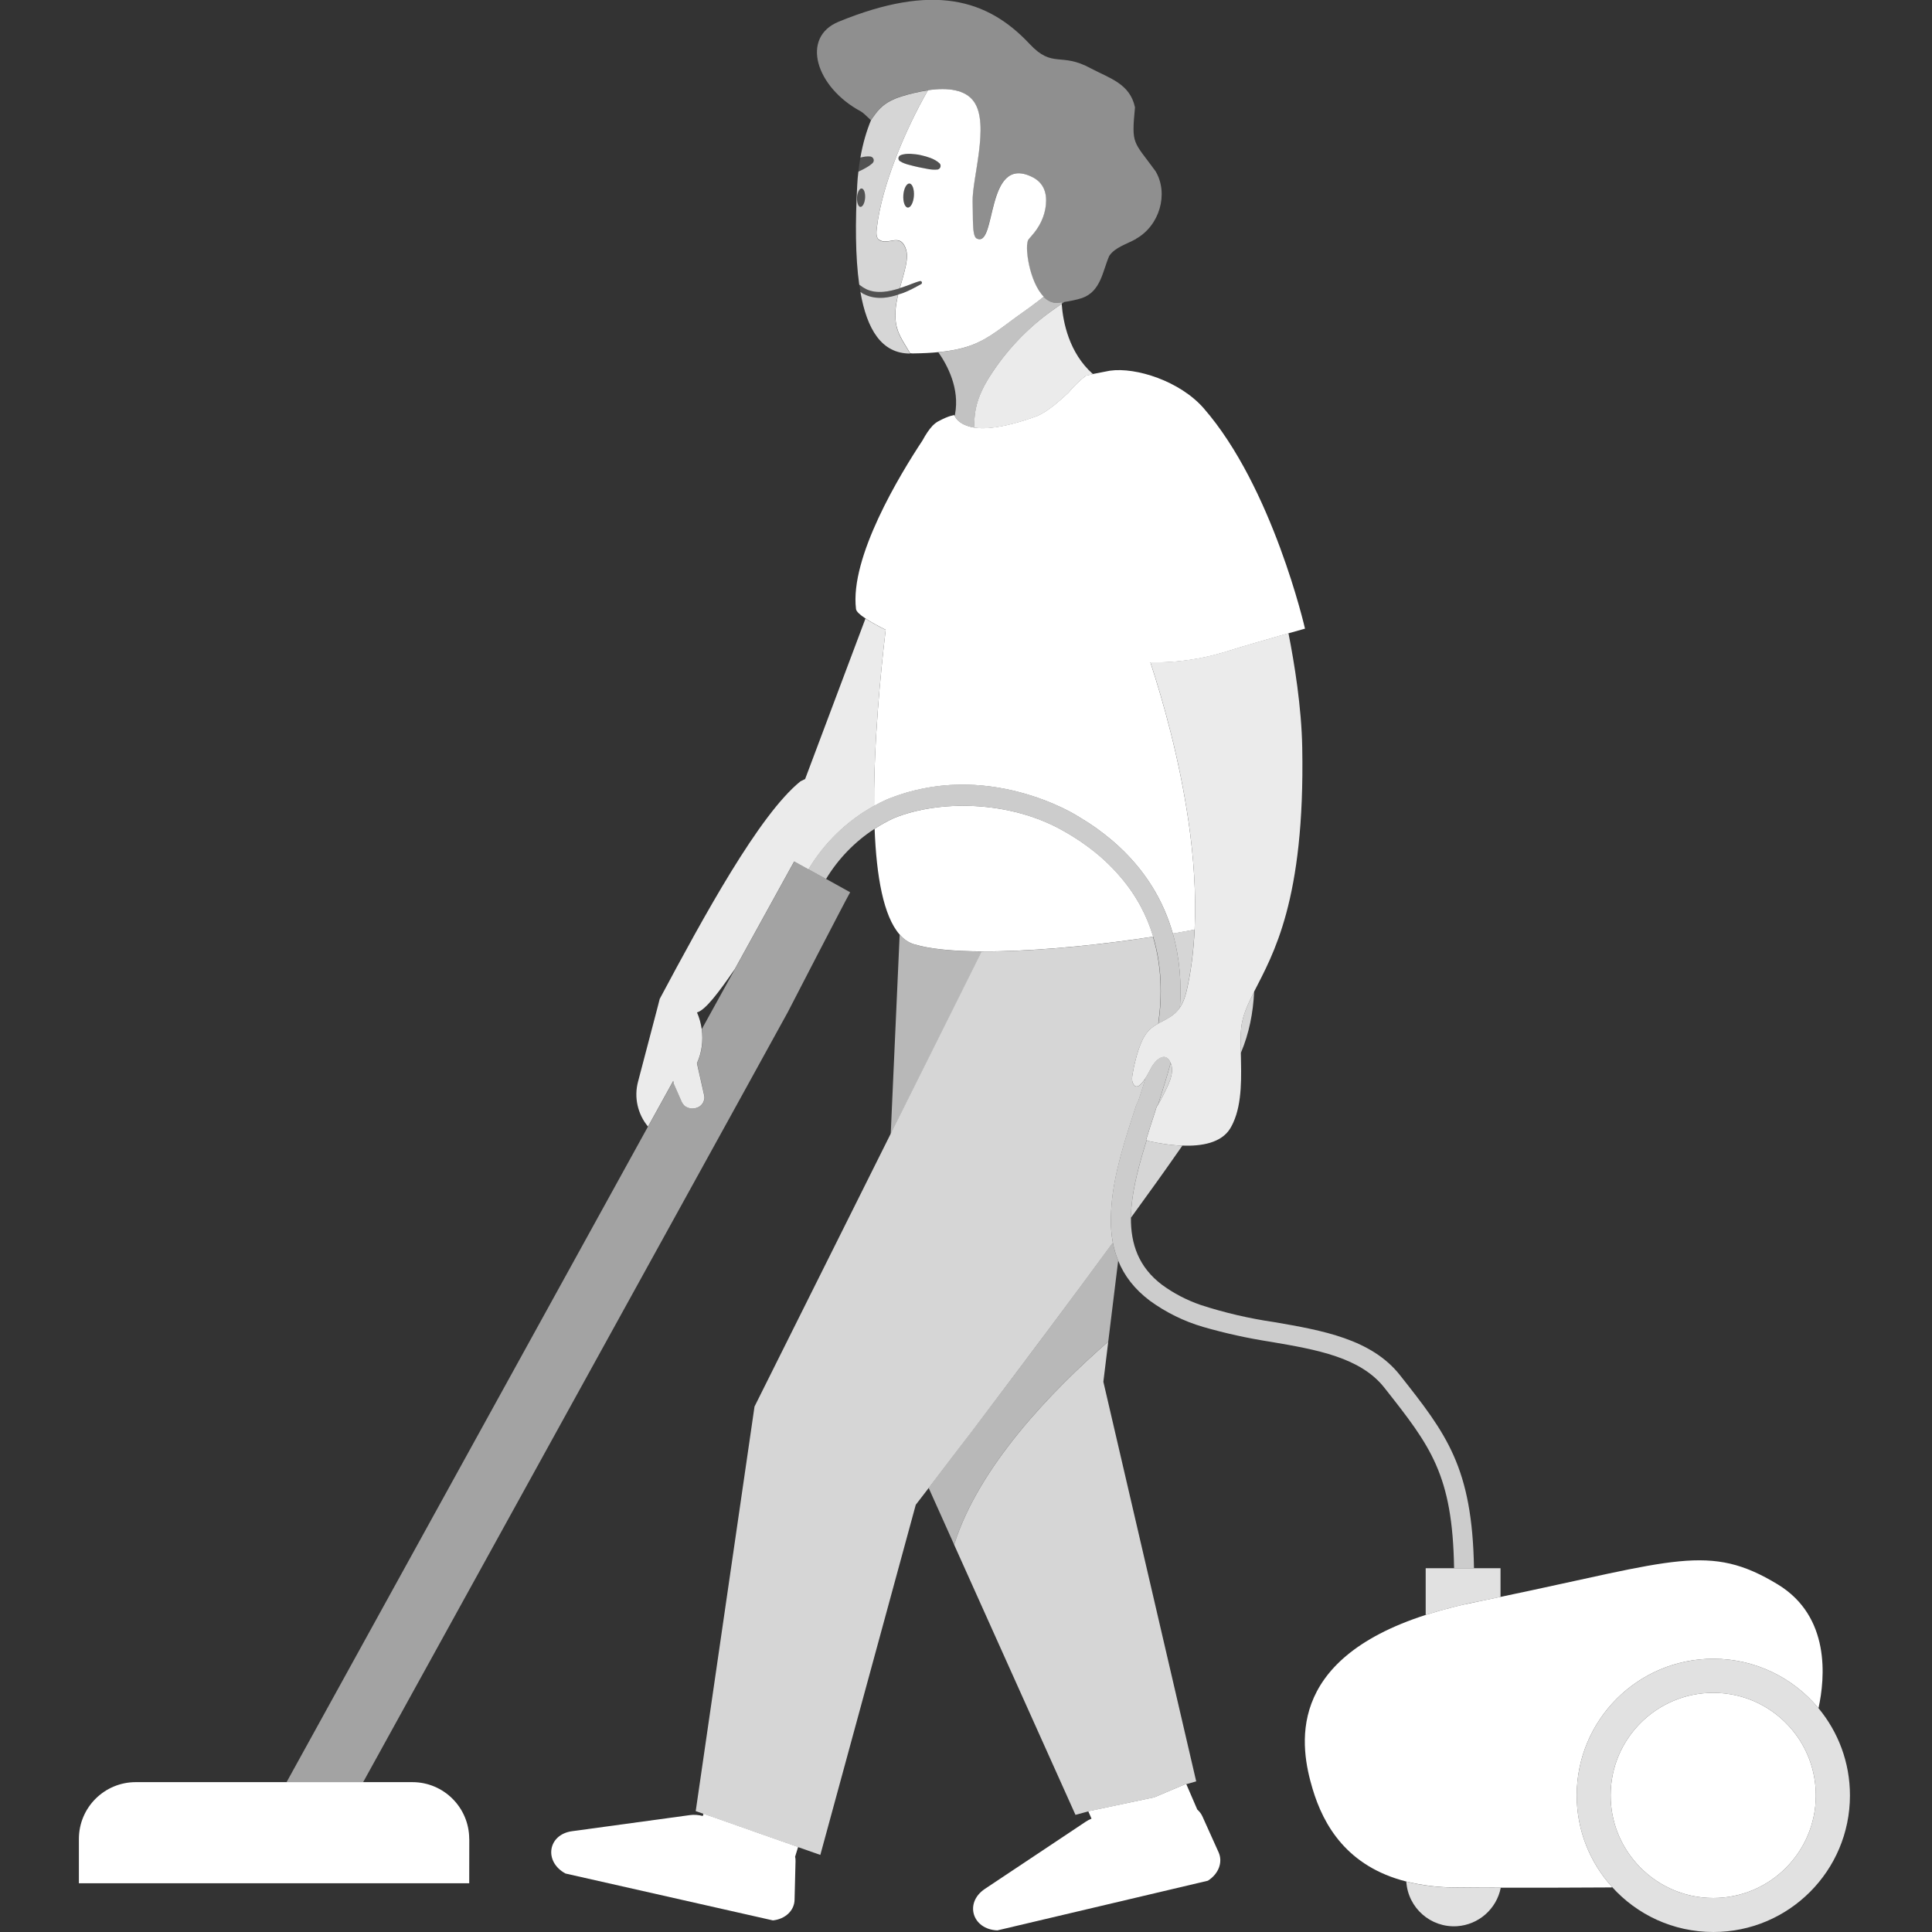 <svg viewBox="0 0 300 300" xmlns="http://www.w3.org/2000/svg"><rect x="0" y="0" width="300" height="300" fill="#333333" stroke="none"/><g fill="#fff"><path d="m 187.54 292.04 l -32.67 7.71 c -3.91 -.16 -5.15 -4.3 -1.94 -6.44 l 15.65 -10.43 c .28 -.19 .59 -.35 .91 -.48 l -.5 -1.14 v -.01 l 10.22 -2.16 h .01 l 4.97 -2.1 .02 .05 1.7 3.94 c .34 .31 .63 .67 .81 1.09 l 2.51 5.57 c .68 1.53 -.01 3.35 -1.68 4.4 z"/><path d="m 185.75 276.61 l -1.55 .44 -.02 -.05 -4.97 2.1 h -.01 l -10.22 2.16 v .01 l -1.98 .54 -18.84 -41.94 c 3.82 -12.21 15.2 -23.93 23.93 -31.54 l -.76 6.23 14.42 62.07 z" opacity=".8"/><path d="m 179.21 279.1 l -10.22 2.17 v -.01 z"/><path d="m 173.63 195.75 v .01 l -1.54 12.56 c -8.73 7.61 -20.11 19.33 -23.93 31.54 l -3.96 -8.82 v -.01 c 1 -1.3 2.33 -3.05 3.91 -5.12 1.74 -2.28 3.79 -4.98 6.03 -7.94 5.56 -7.34 12.32 -16.37 18.66 -25.03 .19 .96 .46 1.9 .83 2.81 z" opacity=".65"/><path d="m 123.46 288.28 c .05 .23 .08 .46 .07 .69 l -.15 6.04 c -.04 1.66 -1.43 2.98 -3.36 3.19 l -32.21 -7.28 c -3.4 -1.84 -2.75 -6.05 1.01 -6.57 l 18.3 -2.5 c .66 -.09 1.35 -.04 2.01 .14 l .11 -.36 14.69 5.17 -.46 1.49 z"/><path d="m 152.45 147.73 l -7.67 15.39 -6.47 12.97 1.39 -30.97 h .01 c .63 .73 1.36 1.24 2.19 1.5 .02 0 .05 .01 .07 .02 2.47 .75 6.17 1.08 10.49 1.1 z" opacity=".65"/><path d="m 137.53 97.79 c -.45 3.81 -.89 8.08 -1.22 12.5 -.1 1.33 -.19 2.67 -.27 4.01 -.21 3.67 -.34 7.34 -.31 10.83 -4.2 2.33 -7.73 5.72 -10.19 9.86 l -2.22 -1.23 -9.19 16.66 -.03 .06 c -2.53 3.65 -4.55 6.36 -5.87 6.73 .36 .82 .6 1.69 .73 2.58 v .01 c .26 1.8 .01 3.64 -.74 5.3 l 1.14 5.05 c .05 .28 .02 .56 -.08 .81 -.02 .09 -.05 .17 -.1 .24 -.08 .16 -.19 .3 -.32 .42 -.19 .19 -.42 .32 -.69 .4 -.66 .23 -1.4 .09 -1.93 -.37 -.15 -.15 -.28 -.32 -.37 -.52 l -.5 -1.14 -.76 -1.73 -.07 -.42 -.02 .04 -3.9 7.06 q -.01 -.01 -.01 -.02 c -1.6 -1.94 -2.18 -4.52 -1.54 -6.94 l 3.06 -11.65 .3 -1.18 v -.02 c 6.84 -12.81 15.46 -28.64 21.87 -33.81 l .72 -.35 9.37 -24.92 c .83 .55 1.93 1.15 3.13 1.75 z" opacity=".9"/><path d="m 194.74 154 c -.15 3.24 -.77 6.46 -2.07 9.52 -.05 -1.83 -.06 -3.48 .18 -4.71 .31 -1.59 1.01 -3.09 1.89 -4.82 z" opacity=".8"/><path d="m 179.88 158.93 c -.5 .28 -.98 .59 -1.4 .99 -.38 .38 -.68 .82 -.94 1.29 -.3 .57 -.54 1.19 -.75 1.8 -.4 1.24 -.71 2.51 -.93 3.8 -.07 .46 -.14 .94 .05 1.37 .5 1.15 1.3 .27 1.97 -.78 -.34 1.17 -.72 2.34 -1.1 3.49 -.16 .28 -.29 .57 -.39 .86 -1.7 5.2 -3.42 10.49 -3.79 15.38 -.01 .08 -.02 .17 -.02 .25 -.02 .19 -.03 .37 -.04 .56 v .01 c -.11 1.73 -.04 3.4 .26 5 v .01 c -6.34 8.66 -13.11 17.68 -18.66 25.03 -2.24 2.97 -4.29 5.67 -6.03 7.94 -1.58 2.07 -2.91 3.82 -3.91 5.12 v .01 c -1.28 1.66 -2 2.6 -2 2.6 l -14.82 54.37 -3.48 -1.22 -14.69 -5.17 -1.18 -.41 9.13 -62.82 21.12 -42.31 6.47 -12.97 7.67 -15.39 c 7.08 .04 15.87 -.75 23.74 -1.86 .97 -.14 1.93 -.28 2.87 -.42 1.36 4.51 1.43 9.14 .82 13.48 z" opacity=".8"/><path d="m 172.59 187.37 c -.01 .19 -.02 .37 -.03 .56 h -.01 c .01 -.19 .02 -.37 .04 -.56 z"/><path d="m 180.66 169.98 c -.25 .51 -.53 1.01 -.82 1.51 .31 -.97 .62 -1.95 .92 -2.94 .37 -1.15 .71 -2.33 1.02 -3.48 .03 .05 .05 .11 .07 .17 .53 1.54 -.54 3.42 -1.19 4.74 z" opacity=".8"/><path d="m 183.61 177.88 c -.81 1.15 -1.64 2.34 -2.5 3.56 -.52 .73 -1.05 1.47 -1.58 2.22 -1.26 1.76 -2.57 3.58 -3.92 5.43 0 -.33 .02 -.66 .04 -1 .01 -.21 .02 -.42 .04 -.64 .28 -3.24 1.23 -6.75 2.37 -10.4 .13 .07 .27 .13 .42 .16 .15 .04 .33 .07 .49 .1 1.18 .24 2.62 .48 4.12 .57 .17 .01 .34 .01 .52 .01 z" opacity=".8"/><path d="m 185.49 144.33 c -.13 2.87 -.44 5.69 -.99 8.38 -.27 1.33 -.55 2.64 -1.28 3.73 .25 -3.61 .01 -7.54 -1.11 -11.49 1.17 -.2 2.3 -.41 3.38 -.62 z" opacity=".8"/><path d="m 169.54 58.15 c -.51 .11 -.89 .19 -.91 .2 -.97 .73 -1.9 1.64 -2.76 2.68 -1.33 1.22 -2.74 2.5 -4.21 3.28 l -.59 .3 c -2.99 1.08 -5.27 1.62 -6.99 1.81 -.88 .1 -1.62 .1 -2.27 .05 -.2 -.02 -.39 -.04 -.57 -.07 .04 -.94 .08 -1.87 .25 -2.79 .4 -2.14 1.46 -4.09 2.67 -5.89 2.56 -3.82 5.83 -7.16 9.6 -9.77 .37 -.26 .74 -.51 1.1 -.77 .2 2.78 1.11 7.59 4.85 10.91 -.05 .02 -.11 .03 -.16 .05 -.01 0 -.02 .01 -.03 .01 z" opacity=".9"/><path d="m 164.88 47.17 c -.37 .26 -.74 .51 -1.11 .77 -3.77 2.62 -7.04 5.96 -9.6 9.77 -1.21 1.81 -2.27 3.76 -2.67 5.9 -.17 .92 -.21 1.85 -.25 2.79 -.42 -.07 -.78 -.16 -1.1 -.28 -1.32 -.46 -1.78 -1.24 -1.91 -1.53 .02 -.08 .04 -.15 .05 -.23 .77 -4.01 -1.18 -7.66 -2.59 -9.67 1.47 -.14 2.71 -.36 3.79 -.65 3.33 -.91 5.17 -2.53 8.18 -4.72 1.45 -1.05 2.89 -2.04 4.29 -3.17 l .1 -.04 c .31 .31 .65 .55 1.01 .71 .32 .14 .67 .22 1.04 .21 .14 -.01 .28 -.03 .42 -.04 .11 -.02 .22 -.03 .33 -.05 .01 .08 .01 .15 .02 .23 z" opacity=".7"/><path d="m 134.13 45.65 c .48 .26 1.01 .43 1.54 .52 s 1.07 .1 1.6 .06 c .76 -.06 1.49 -.25 2.19 -.47 -.04 .16 -.08 .32 -.12 .48 -.27 1.23 -.42 2.52 -.25 3.76 .06 .47 .16 .92 .32 1.37 .43 1.24 1.26 2.36 1.91 3.51 0 .01 .01 .02 .01 .02 -4.42 .01 -6.71 -3.72 -7.73 -9.58 .05 .04 .1 .06 .15 .1 .13 .09 .25 .18 .38 .25 z" opacity=".8"/><path d="m 136.45 37.21 c -.47 -.34 -.37 -1.27 -.31 -1.76 .76 -6.61 4.41 -15.25 7.94 -21.42 -1.32 .19 -2.7 .51 -4.08 .94 -2.72 .85 -3.62 2.08 -4.42 3.21 -.1 .14 -.2 .29 -.31 .43 -.72 1.73 -1.29 3.68 -1.67 5.86 .04 -.01 .09 -.02 .13 -.03 .44 -.11 .89 -.18 1.37 -.14 .15 .01 .3 .07 .41 .19 .23 .24 .22 .63 -.04 .85 v .01 c -.44 .39 -.91 .66 -1.38 .91 -.23 .11 -.45 .22 -.67 .33 -.05 .02 -.09 .04 -.13 .06 -.08 .67 -.15 1.34 -.18 2.05 -.31 5.81 -.3 11.15 .31 15.49 .05 .04 .1 .08 .15 .12 .29 .23 .6 .43 .93 .59 .82 .39 1.76 .49 2.69 .41 .84 -.07 1.69 -.28 2.52 -.55 .33 -1.18 .7 -2.35 .94 -3.54 .18 -.91 .28 -1.87 -.07 -2.73 -.96 -2.36 -2.7 -.24 -4.14 -1.27 z m -2.12 -6.47 c -.06 .79 -.38 1.41 -.73 1.38 -.23 -.01 -.4 -.33 -.48 -.76 -.04 -.21 -.06 -.45 -.04 -.71 .01 -.21 .05 -.41 .1 -.59 .13 -.48 .37 -.81 .62 -.79 .35 .03 .58 .68 .53 1.47 z" opacity=".8"/><path d="m 160.16 36.65 c 1.26 -1.38 2.08 -3.07 2.25 -4.88 .16 -1.68 -.25 -3.4 -2.22 -4.33 -7.25 -3.47 -5.39 11.23 -8.55 9.58 -.71 -.38 -.53 -3.13 -.61 -5.67 -.12 -3.54 2.66 -11.99 .23 -15.52 -1.32 -1.93 -4.07 -2.27 -7.17 -1.82 -3.54 6.18 -7.18 14.81 -7.94 21.42 -.06 .49 -.16 1.42 .31 1.76 1.44 1.03 3.18 -1.09 4.14 1.27 .35 .86 .25 1.82 .07 2.73 -.24 1.19 -.61 2.36 -.94 3.54 .1 -.03 .19 -.05 .28 -.08 .46 -.15 .92 -.33 1.38 -.5 .47 -.17 .91 -.36 1.45 -.5 .11 -.03 .24 .02 .29 .13 .07 .13 .01 .28 -.11 .35 l -.03 .01 c -.4 .21 -.85 .48 -1.3 .7 -.45 .23 -.91 .44 -1.39 .63 -.27 .1 -.55 .18 -.82 .26 -.04 .16 -.09 .32 -.12 .48 -.27 1.23 -.42 2.52 -.26 3.76 .06 .47 .17 .93 .32 1.37 .44 1.24 1.26 2.36 1.91 3.51 .12 0 .23 .03 .35 .03 h .11 c 1.5 -.02 2.79 -.08 3.94 -.2 1.47 -.14 2.71 -.36 3.79 -.65 3.33 -.91 5.17 -2.53 8.18 -4.72 1.45 -1.05 2.89 -2.04 4.29 -3.17 .03 -.02 .05 -.04 .08 -.07 -2.26 -2.28 -3.05 -8.02 -2.36 -8.89 .15 -.18 .3 -.37 .47 -.54 z m -18.25 -6.23 c -.07 1.03 -.5 1.84 -.95 1.81 s -.76 -.89 -.69 -1.92 .5 -1.84 .95 -1.81 .76 .89 .69 1.92 z m 3.63 -4.09 h -.01 c -.54 .05 -1.03 -.01 -1.51 -.1 s -.96 -.18 -1.43 -.28 c -.48 -.1 -.95 -.23 -1.42 -.35 -.24 -.06 -.48 -.13 -.71 -.22 -.24 -.09 -.47 -.19 -.71 -.35 h -.01 c -.08 -.06 -.16 -.14 -.2 -.25 -.1 -.27 .03 -.57 .3 -.68 .26 -.11 .53 -.16 .79 -.19 .27 -.03 .53 -.03 .79 -.02 .53 .03 1.05 .09 1.56 .2 s 1.02 .26 1.51 .44 c .49 .19 .96 .43 1.38 .81 .1 .09 .17 .22 .18 .37 .03 .31 -.2 .59 -.51 .62 z"/><path d="m 133.6 32.13 c -.23 -.02 -.4 -.33 -.48 -.76 -.04 -.21 -.06 -.45 -.04 -.71 .02 -.21 .05 -.41 .1 -.59 .13 -.48 .37 -.81 .62 -.79 .35 .02 .58 .68 .53 1.47 -.06 .79 -.38 1.4 -.72 1.38 z" opacity=".15"/><path d="m 141.22 28.51 c .45 .03 .76 .89 .69 1.92 s -.5 1.84 -.95 1.81 -.76 -.89 -.69 -1.92 .5 -1.84 .95 -1.81 z" opacity=".15"/><path d="m 134.51 44.89 c .82 .39 1.76 .49 2.69 .41 .85 -.07 1.69 -.28 2.52 -.55 .09 -.03 .18 -.05 .27 -.08 .46 -.16 .92 -.33 1.38 -.5 .47 -.17 .91 -.36 1.45 -.5 .11 -.03 .24 .02 .29 .13 .06 .13 .01 .28 -.11 .35 l -.03 .01 c -.4 .2 -.85 .48 -1.3 .7 -.45 .23 -.91 .44 -1.39 .63 -.27 .1 -.55 .18 -.82 .27 -.71 .23 -1.43 .41 -2.19 .47 -.53 .04 -1.06 .03 -1.6 -.06 -.53 -.09 -1.06 -.27 -1.54 -.52 -.14 -.07 -.26 -.17 -.38 -.25 -.05 -.03 -.1 -.06 -.15 -.1 -.06 -.36 -.12 -.74 -.17 -1.12 .05 .04 .1 .08 .15 .12 .29 .23 .6 .44 .93 .59 z" opacity=".15"/><path d="m 141.17 25.61 c -.24 -.06 -.47 -.13 -.71 -.22 s -.47 -.19 -.71 -.35 l -.01 -.01 c -.09 -.06 -.16 -.14 -.2 -.25 -.11 -.27 .03 -.57 .29 -.68 .27 -.11 .53 -.16 .8 -.19 s .53 -.03 .79 -.02 c .52 .03 1.04 .09 1.56 .2 .51 .11 1.01 .26 1.51 .44 .49 .19 .96 .43 1.38 .81 .1 .09 .17 .22 .18 .37 .03 .31 -.2 .59 -.51 .62 h -.01 c -.54 .05 -1.03 -.01 -1.51 -.09 -.48 -.09 -.96 -.18 -1.43 -.28 s -.94 -.23 -1.42 -.35 z" opacity=".15"/><path d="m 135.11 24.29 c .15 .01 .3 .08 .41 .19 .23 .25 .22 .63 -.04 .85 l -.01 .01 c -.44 .39 -.9 .66 -1.38 .91 -.22 .11 -.45 .22 -.67 .33 -.04 .02 -.09 .04 -.13 .06 .08 -.75 .19 -1.48 .31 -2.18 .04 -.01 .09 -.02 .13 -.03 .44 -.11 .89 -.18 1.37 -.14 z" opacity=".15"/><path d="m 176.41 37.1 c -1.46 .82 -3.27 1.29 -4.17 2.64 -1.03 2.35 -1.29 5.51 -4.22 6.54 -.38 .13 -.95 .28 -1.62 .41 -.35 .08 -.74 .14 -1.14 .2 -.13 .1 -.26 .19 -.39 .28 -.01 -.08 -.01 -.15 -.02 -.23 -.11 .02 -.22 .03 -.33 .05 -.14 .01 -.28 .03 -.42 .04 -.37 .01 -.72 -.07 -1.04 -.21 -.36 -.16 -.7 -.4 -1.01 -.71 l -.1 .04 c .03 -.02 .05 -.04 .08 -.07 -2.26 -2.28 -3.05 -8.02 -2.36 -8.89 .15 -.18 .3 -.37 .47 -.54 1.26 -1.38 2.08 -3.07 2.25 -4.88 .16 -1.68 -.25 -3.4 -2.22 -4.33 -7.25 -3.47 -5.39 11.23 -8.55 9.58 -.71 -.38 -.53 -3.13 -.61 -5.67 -.12 -3.54 2.66 -11.99 .23 -15.52 -1.32 -1.93 -4.07 -2.27 -7.17 -1.82 -1.32 .19 -2.7 .51 -4.08 .94 -2.72 .85 -3.62 2.08 -4.42 3.21 -.1 .14 -.2 .29 -.31 .43 -.01 .02 -.03 .04 -.04 .06 -.74 -.72 -1.27 -1.2 -1.53 -1.34 -7 -3.74 -9.43 -11.51 -3.44 -13.95 14.55 -5.95 23.02 -3.59 29.62 3.46 3.63 3.88 4.8 1.21 9.54 3.81 2.92 1.54 6.05 2.37 6.83 6.04 -.56 5.89 -.29 5.13 3.21 9.94 2.05 3.51 .6 8.43 -3.06 10.48 z" opacity=".45"/><path d="m 202.63 97.62 s -1.06 .29 -2.56 .72 c -2.75 .78 -7.01 2 -9.11 2.67 -.73 .24 -1.53 .46 -2.38 .68 -.1 .02 -.19 .05 -.29 .08 -.11 .02 -.22 .05 -.33 .08 -2.68 .63 -5.87 1.08 -9.33 1 1.91 5.83 4.51 14.92 5.93 24.78 .79 5.48 1.2 11.18 .94 16.71 -1.08 .21 -2.21 .42 -3.38 .62 -1.42 -5 -4.25 -10 -9.33 -14.37 -.79 -.67 -1.63 -1.33 -2.52 -1.97 -.93 -.66 -1.94 -1.31 -2.99 -1.93 0 0 -14.07 -9 -29.7 -2.49 -.63 .29 -1.25 .6 -1.85 .93 -.03 -3.49 .1 -7.16 .31 -10.83 .08 -1.34 .17 -2.68 .27 -4.01 .33 -4.42 .77 -8.69 1.22 -12.5 -1.2 -.6 -2.3 -1.2 -3.13 -1.75 -.87 -.57 -1.44 -1.09 -1.48 -1.48 -.98 -8.04 6.84 -20.9 10.32 -26.16 .5 -.92 1.01 -1.7 1.54 -2.26 .04 -.05 .07 -.09 .07 -.09 v .02 c .28 -.28 .56 -.5 .85 -.65 1.71 -.92 2.43 -.95 2.49 -.96 0 0 .02 .05 .05 .12 .13 .29 .59 1.07 1.91 1.53 .32 .12 .68 .21 1.1 .28 .18 .03 .37 .05 .57 .07 .64 .05 1.38 .04 2.26 -.06 1.73 -.19 4.01 -.73 6.99 -1.81 l .59 -.3 c 1.47 -.78 2.88 -2.06 4.21 -3.28 .87 -1.04 1.79 -1.95 2.77 -2.68 .01 -.01 .39 -.09 .9 -.2 .01 0 .02 -.01 .03 -.01 .05 -.03 .11 -.03 .16 -.05 l 2.62 -.51 c 4.08 -.58 10.9 1.65 14.54 5.81 10.73 12.28 15.75 34.24 15.75 34.24 z"/><path d="m 179.06 145.45 c -.94 .14 -1.9 .28 -2.87 .42 -7.87 1.11 -16.66 1.9 -23.74 1.86 -4.33 -.02 -8.02 -.35 -10.49 -1.1 -.02 -.01 -.05 -.02 -.07 -.02 -.83 -.26 -1.56 -.77 -2.19 -1.5 h -.01 c -2.5 -2.85 -3.6 -9.01 -3.88 -16.41 .94 -.62 1.93 -1.17 2.96 -1.65 6.93 -2.84 18 -2.84 26.46 2.03 1.17 .66 2.32 1.39 3.4 2.18 1.99 1.42 3.8 3.08 5.39 4.95 2.49 2.91 4.1 6.05 5.05 9.24 z"/><path d="m 233.04 293.12 c -.65 3.31 -3.45 5.76 -6.8 5.98 -4.09 .26 -7.61 -2.84 -7.87 -6.93 2.48 .61 5.02 .92 7.56 .92 2.12 .02 4.53 .04 7.11 .04 z" opacity=".85"/><path d="m 183.23 156.44 c -.22 .33 -.49 .65 -.81 .93 -.74 .67 -1.67 1.08 -2.54 1.56 .61 -4.34 .54 -8.97 -.82 -13.48 -.95 -3.2 -2.56 -6.34 -5.05 -9.24 -1.59 -1.87 -3.4 -3.53 -5.39 -4.95 -1.08 -.79 -2.23 -1.52 -3.4 -2.18 -8.46 -4.87 -19.52 -4.87 -26.46 -2.03 -1.03 .48 -2.02 1.03 -2.96 1.65 -3.06 1.99 -5.64 4.65 -7.53 7.78 l -2.63 -1.44 -.09 -.05 -.02 -.01 c 2.46 -4.15 6 -7.53 10.19 -9.86 .6 -.33 1.22 -.64 1.85 -.93 15.63 -6.51 29.7 2.49 29.7 2.49 1.05 .62 2.06 1.27 2.99 1.93 .89 .64 1.73 1.3 2.52 1.97 5.09 4.37 7.91 9.37 9.33 14.37 1.12 3.95 1.36 7.88 1.11 11.49 z" opacity=".75"/><path d="m 228.88 243.5 h -3.09 c -.24 -14.55 -3.63 -18.9 -10.82 -28.01 -3.72 -4.72 -10.47 -5.91 -17.63 -7.13 -3.55 -.55 -7.07 -1.32 -10.53 -2.32 -2.97 -.87 -5.77 -2.25 -8.27 -4.07 -2.42 -1.83 -3.99 -3.92 -4.91 -6.22 v -.01 c -.37 -.91 -.64 -1.85 -.83 -2.81 v -.01 c -.3 -1.6 -.37 -3.27 -.26 -5 v -.01 h .01 c .01 -.19 .02 -.37 .03 -.56 0 -.08 .01 -.17 .02 -.25 .37 -4.89 2.09 -10.18 3.79 -15.38 .1 -.29 .23 -.58 .39 -.86 .38 -1.15 .76 -2.32 1.1 -3.49 0 0 0 -.01 .01 -.02 .06 -.09 .11 -.19 .17 -.28 .39 -.66 .7 -1.31 .84 -1.53 .74 -1.21 2.16 -2.27 2.88 -.49 -.31 1.15 -.65 2.33 -1.02 3.48 -.3 .99 -.61 1.97 -.92 2.94 -.08 .13 -.15 .26 -.24 .39 0 .01 0 .02 -.01 .02 -.08 .27 -.17 .53 -.25 .8 -.47 1.44 -.94 2.88 -1.37 4.29 l .09 .06 c -1.14 3.65 -2.09 7.16 -2.37 10.4 -.02 .22 -.03 .43 -.04 .64 -.02 .34 -.04 .67 -.04 1 -.04 4.11 1.21 7.69 4.81 10.42 1.82 1.34 3.85 2.39 5.98 3.13 3.76 1.23 7.58 2.11 11.48 2.68 7.41 1.28 15.08 2.61 19.52 8.25 7.19 9.1 11.22 14.28 11.48 29.94 z" opacity=".75"/><path d="m 172.59 187.37 c -.01 .19 -.02 .37 -.03 .56 h -.01 c .01 -.19 .02 -.37 .04 -.56 z"/><path d="m 132.01 138.56 c -.82 1.42 -9.69 18.62 -9.69 18.62 l -7.89 14.33 -58.04 105.22 h -11.89 l 56.11 -101.78 .02 -.03 q 0 .01 .01 .02 l 3.9 -7.06 .08 .38 .76 1.74 .5 1.14 c .09 .19 .21 .37 .37 .51 h .01 c .53 .46 1.27 .6 1.93 .37 .27 -.08 .5 -.21 .69 -.4 .13 -.12 .24 -.26 .32 -.42 .05 -.07 .08 -.15 .1 -.24 .1 -.25 .13 -.53 .08 -.81 l -1.14 -5.05 c .75 -1.66 1 -3.5 .74 -5.3 v -.01 l 4.7 -8.52 .44 -.79 .03 -.06 9.19 -16.66 2.22 1.23 .02 .01 .09 .05 2.63 1.44 .02 .01 3.71 2.06 z" opacity=".55"/><path d="m 233 243.5 v 4.47 c -.3 .07 -.6 .13 -.91 .19 -.46 .1 -.93 .2 -1.4 .29 -.16 .03 -.32 .07 -.48 .1 -.32 .06 -.64 .12 -.97 .19 -.66 .13 -1.32 .27 -1.98 .43 -.64 .14 -1.27 .3 -1.9 .46 -1.33 .34 -2.66 .72 -3.98 1.14 v -7.26 h 11.61 z" opacity=".85"/><path d="m 72.87 285.55 l -.01 6.88 h -60.61 v -6.88 c 0 -4.88 3.96 -8.82 8.83 -8.82 h 42.95 c 4.88 0 8.82 3.95 8.83 8.82 z"/><path d="m 282.37 265.24 c -3.9 -4.69 -9.76 -7.67 -16.33 -7.67 -11.72 0 -21.21 9.5 -21.21 21.22 0 5.47 2.07 10.44 5.47 14.2 -.02 .05 -.03 .08 -.02 .09 -5.72 .04 -11.84 .05 -17.24 .04 -2.59 0 -5 -.02 -7.11 -.04 -2.55 0 -5.09 -.31 -7.56 -.92 h -.01 c -9.17 -2.33 -12.85 -8.7 -14.55 -14.41 -1.9 -6.39 -4.42 -19.9 17.59 -26.99 1.32 -.42 2.65 -.8 3.98 -1.14 .63 -.16 1.26 -.32 1.9 -.46 .66 -.15 1.32 -.29 1.98 -.42 .33 -.07 .65 -.13 .97 -.2 .16 -.03 .32 -.07 .48 -.1 .47 -.09 .94 -.19 1.4 -.29 .31 -.06 .61 -.12 .91 -.19 h .01 c 27.08 -5.65 32.37 -8.4 43.03 -1.93 8.2 4.99 7.34 14.52 6.32 19.2 z"/><path d="m 194.74 154 c -.88 1.73 -1.58 3.23 -1.89 4.82 -.24 1.23 -.23 2.88 -.18 4.71 .08 3.53 .25 7.7 -1.18 10.81 -.14 .31 -.29 .6 -.46 .88 -1.38 2.26 -4.45 2.78 -7.42 2.67 -.18 0 -.35 0 -.52 -.01 -1.5 -.09 -2.94 -.33 -4.12 -.57 -.16 -.03 -.34 -.06 -.49 -.1 -.15 -.03 -.29 -.09 -.42 -.16 l -.09 -.06 c .43 -1.41 .9 -2.85 1.37 -4.29 .08 -.27 .17 -.53 .25 -.8 .01 0 .01 -.01 .01 -.02 .09 -.13 .16 -.26 .24 -.39 .29 -.5 .57 -1 .82 -1.51 .65 -1.32 1.72 -3.2 1.19 -4.74 -.02 -.06 -.04 -.12 -.07 -.17 -.72 -1.78 -2.14 -.72 -2.88 .49 -.14 .22 -.45 .87 -.84 1.53 -.06 .09 -.11 .19 -.17 .28 -.01 .01 -.01 .02 -.01 .02 -.67 1.05 -1.47 1.93 -1.97 .78 -.19 -.43 -.12 -.91 -.05 -1.37 .22 -1.29 .53 -2.56 .93 -3.8 .21 -.61 .45 -1.23 .75 -1.8 .26 -.47 .56 -.91 .94 -1.29 .42 -.4 .9 -.71 1.4 -.99 .87 -.48 1.8 -.89 2.54 -1.56 .32 -.28 .59 -.6 .81 -.93 .73 -1.09 1.01 -2.4 1.28 -3.73 .55 -2.7 .86 -5.52 .99 -8.38 .26 -5.53 -.15 -11.23 -.94 -16.71 -1.42 -9.86 -4.02 -18.95 -5.93 -24.78 3.47 .08 6.65 -.37 9.33 -1 .11 -.03 .22 -.06 .33 -.08 .1 -.03 .19 -.06 .29 -.08 .85 -.22 1.65 -.44 2.38 -.68 2.1 -.67 6.37 -1.89 9.11 -2.67 .92 4.64 2.03 11.49 2.14 17.77 .44 23.74 -4.54 32.12 -7.47 37.89 z" opacity=".9"/><path d="m 282.37 265.24 c -3.9 -4.69 -9.76 -7.67 -16.33 -7.67 -11.72 0 -21.21 9.5 -21.21 21.22 0 5.47 2.07 10.44 5.47 14.2 3.87 4.31 9.49 7.01 15.75 7.01 11.71 0 21.21 -9.49 21.21 -21.21 0 -5.16 -1.84 -9.87 -4.89 -13.55 z m -16.33 29.48 c -4.75 0 -9.01 -2.08 -11.93 -5.38 -2.49 -2.81 -4.01 -6.5 -4.01 -10.55 0 -8.8 7.14 -15.93 15.94 -15.93 4.91 0 9.29 2.22 12.22 5.72 2.31 2.76 3.7 6.32 3.7 10.21 0 8.79 -7.12 15.93 -15.92 15.93 z" opacity=".85"/><path d="m 281.96 278.79 c 0 8.79 -7.12 15.93 -15.92 15.93 -4.75 0 -9.01 -2.08 -11.93 -5.38 -2.49 -2.81 -4.01 -6.5 -4.01 -10.55 0 -8.8 7.14 -15.93 15.94 -15.93 4.91 0 9.29 2.22 12.22 5.72 2.31 2.76 3.7 6.32 3.7 10.21 z"/></g></svg>